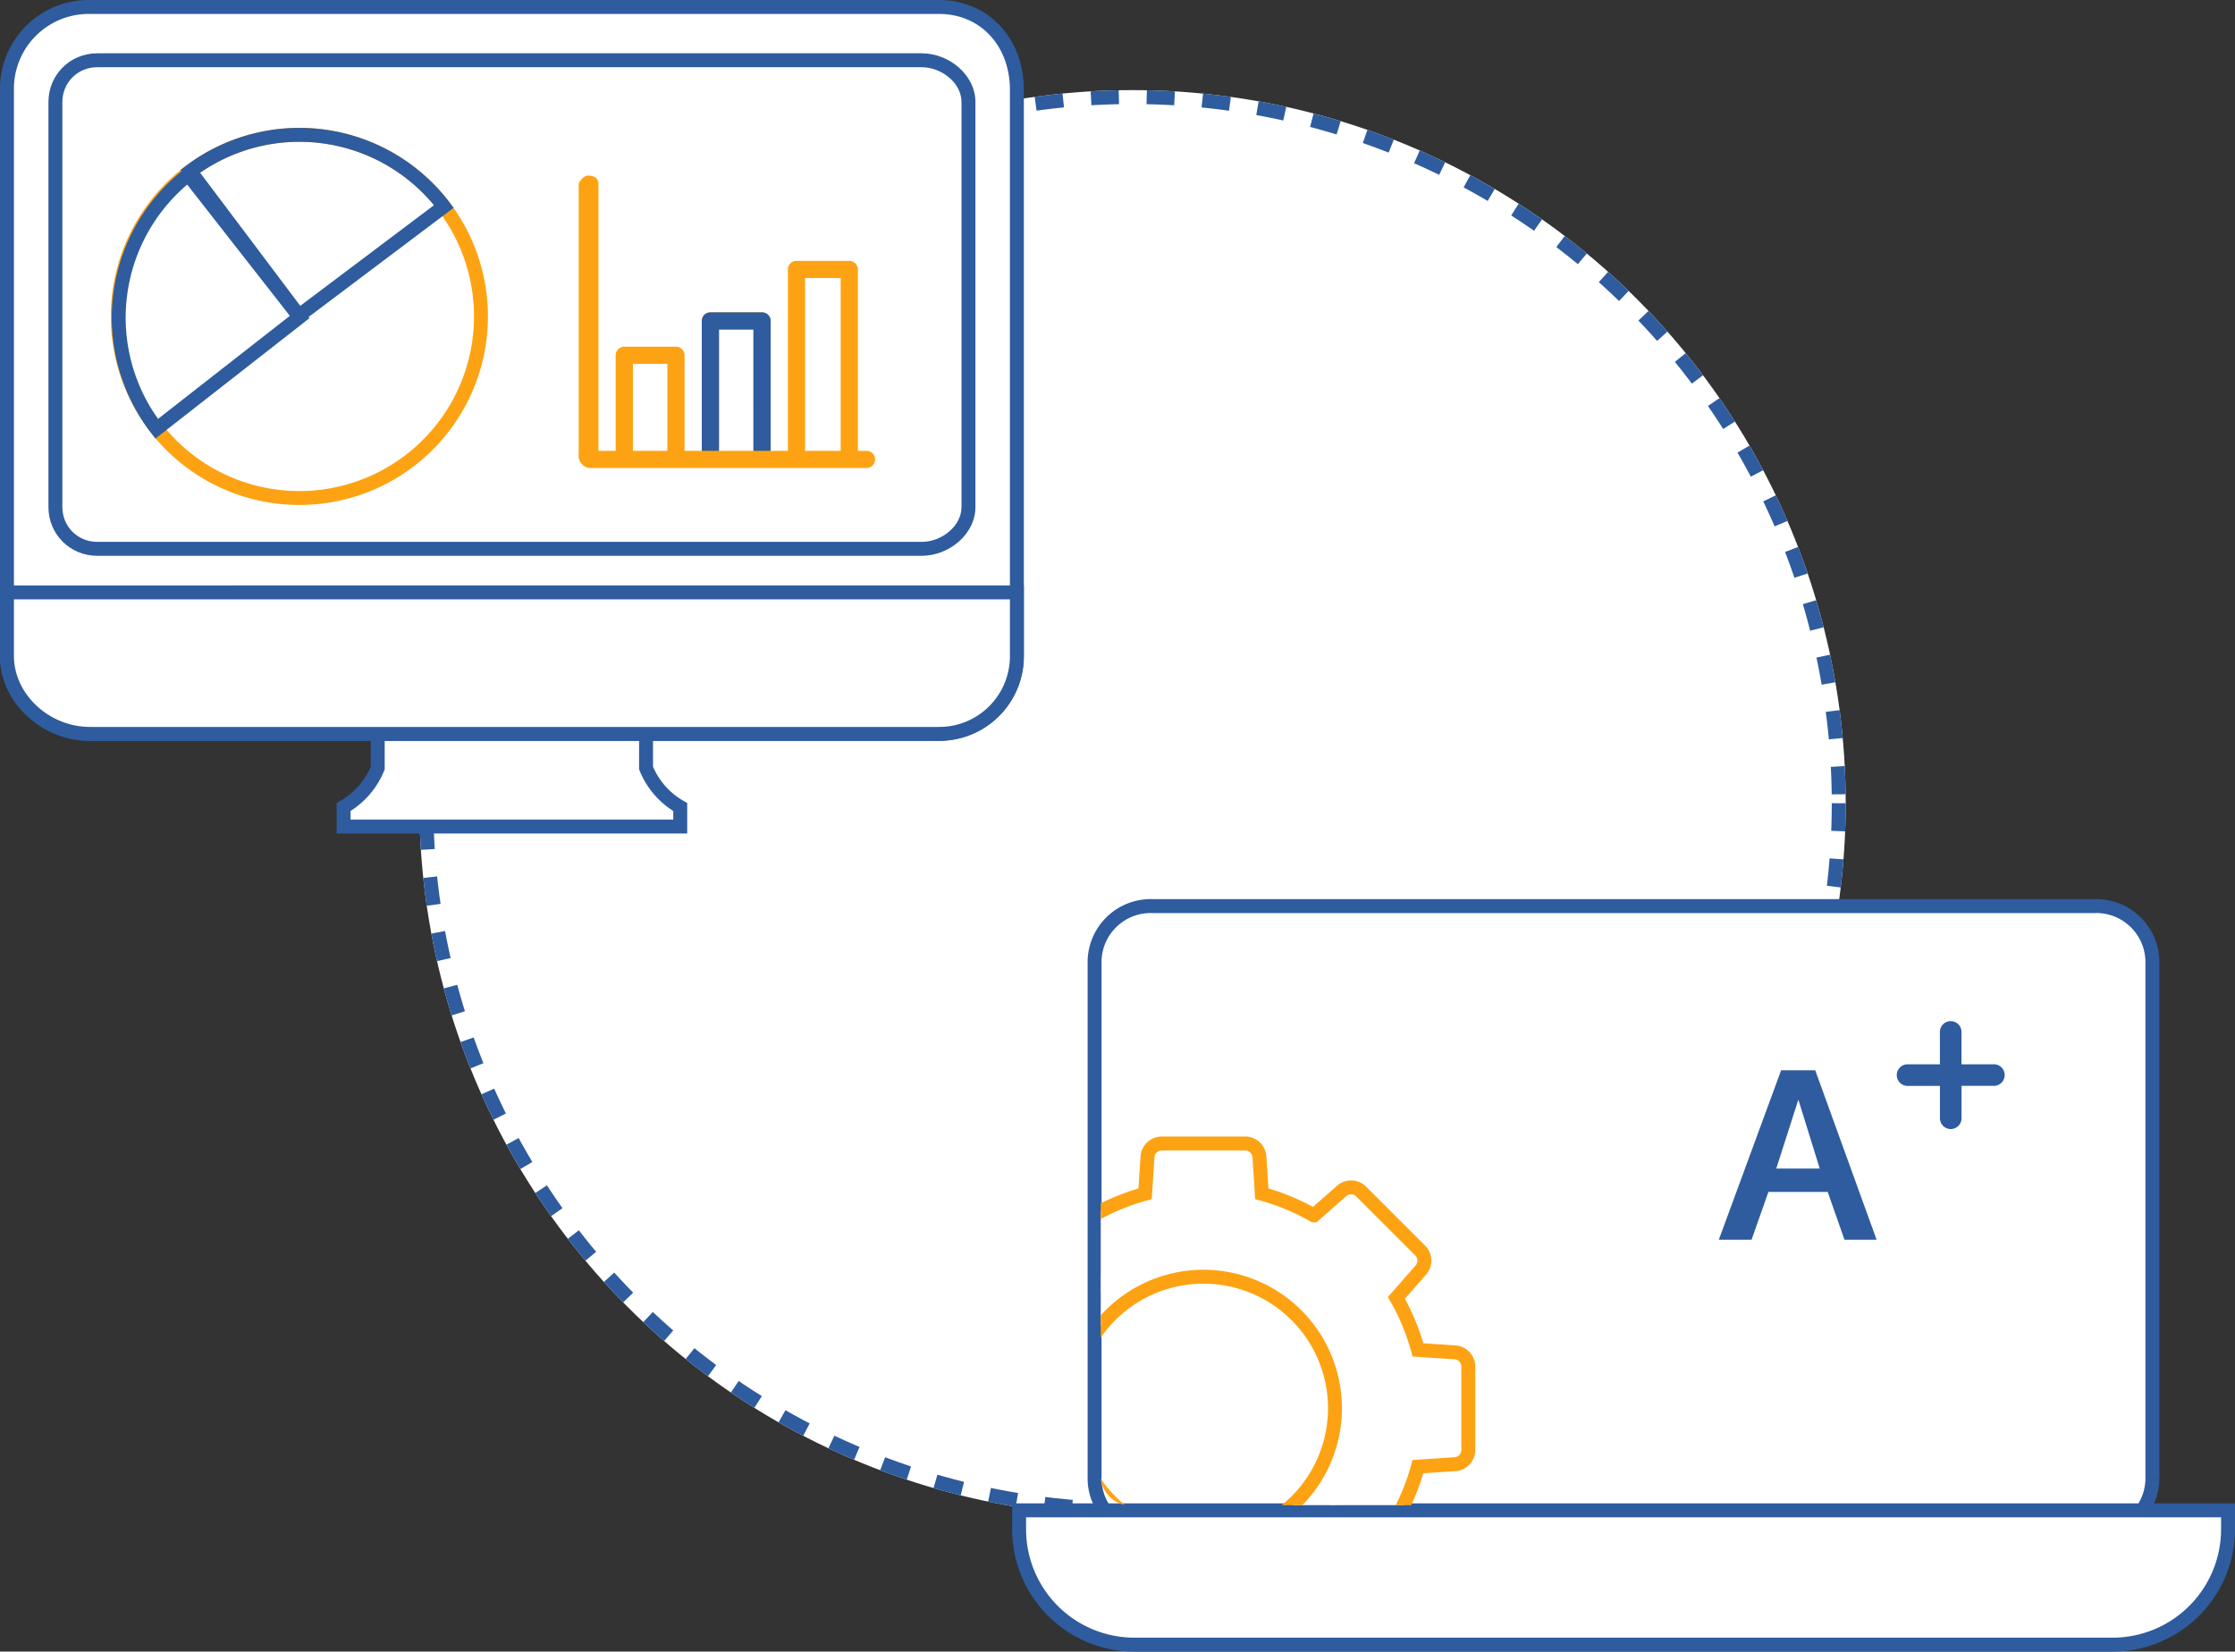 <svg xmlns="http://www.w3.org/2000/svg" xmlns:xlink="http://www.w3.org/1999/xlink" width="320.994" height="237.219" viewBox="0 0 320.994 237.219"><rect x="0" y="0" width="320.994" height="237.219" fill="#333333" stroke="none"/><defs><style>.a{fill:#ebf6f8;}.b,.d,.h{fill:#fff;}.b,.d,.k{stroke:#2e5c9e;}.b,.d,.g,.h,.j,.k{stroke-width:2px;}.b{stroke-dasharray:4;}.c{fill:#739ad0;}.e,.o{fill:#2e5c9e;}.f{clip-path:url(#a);}.g,.i,.j,.k,.n{fill:none;}.g{stroke:#739ad0;stroke-dasharray:5 5;}.g,.h{stroke-miterlimit:10;}.h,.j{stroke:#fda313;}.l{fill:#fda313;}.m,.o{stroke:none;}</style><clipPath id="a"><rect class="a" width="127.083" height="89.917" rx="4" transform="translate(0 0)"/></clipPath></defs><g transform="translate(-282.006 -1994.781)"><g transform="translate(-497.899 -748.568)"><g transform="translate(807.554 2738.173)"><g class="b" transform="translate(32.58 18.119)"><circle class="m" cx="102.427" cy="102.427" r="102.427"/><circle class="n" cx="102.427" cy="102.427" r="101.427"/></g></g><g transform="translate(926.271 2869.622)"><g transform="translate(0 3.864)"><g transform="translate(0 0)"><path class="c" d="M308.024,421.58H185.573a14.734,14.734,0,0,1-14.733-14.733v-71.8a14.734,14.734,0,0,1,14.733-14.733H308.024a14.734,14.734,0,0,1,14.733,14.733v71.8A14.742,14.742,0,0,1,308.024,421.58Z" transform="translate(-159.997 -320.31)"/><path class="d" d="M185.007,416.41a8.068,8.068,0,0,1-8.3-7.8V333.974a8.068,8.068,0,0,1,8.3-7.8h135.32a8.069,8.069,0,0,1,8.3,7.8v74.633a8.068,8.068,0,0,1-8.3,7.8Z" transform="translate(-165.866 -326.169)"/><path class="d" d="M319.067,410.117H178.6A16.565,16.565,0,0,1,162.03,393.55v-2.72H335.658v2.72A16.586,16.586,0,0,1,319.067,410.117Z" transform="translate(-162.03 -304.034)"/><g transform="translate(100.825 12.929)"><path class="e" d="M93.041,51H88.394V46.349a1.549,1.549,0,1,0-3.1,0V51H80.649a1.549,1.549,0,0,0,0,3.1H85.3v4.647a1.549,1.549,0,1,0,3.1,0V54.094h4.647a1.549,1.549,0,0,0,0-3.1Z" transform="translate(-53.873 -41.197)"/><path class="e" d="M-11.331,0l8.948-24.338h4.9L11.331,0H6.715L4.308-6.873H-4.208L-6.632,0ZM-3.08-10.227H3.163Q.174-19.806.091-20.121Z" transform="translate(11 35)"/></g></g></g><g class="f" transform="translate(11.722)"><g transform="translate(-23.281 37.97)"><circle class="g" cx="22.916" cy="22.916" r="22.916" transform="translate(14.962 14.88)"/><path class="h" d="M184.379,44.528V32.55a2.048,2.048,0,0,0-1.914-2.046l-5.309-.348a31.6,31.6,0,0,0-3.1-7.471l3.511-4a2.048,2.048,0,0,0-.09-2.8L169,7.411a2.048,2.048,0,0,0-2.8-.09l-4,3.511a31.69,31.69,0,0,0-7.471-3.1l-.348-5.309A2.048,2.048,0,0,0,152.334.51H140.355a2.048,2.048,0,0,0-2.046,1.914l-.348,5.309a31.6,31.6,0,0,0-7.471,3.1l-4-3.511a2.048,2.048,0,0,0-2.8.09l-8.478,8.467a2.048,2.048,0,0,0-.09,2.8l3.511,4a31.688,31.688,0,0,0-3.1,7.471l-5.309.348a2.048,2.048,0,0,0-1.914,2.046V44.528a2.048,2.048,0,0,0,1.914,2.046l5.309.348a31.6,31.6,0,0,0,3.1,7.471l-3.511,4a2.048,2.048,0,0,0,.09,2.8l8.473,8.473a2.048,2.048,0,0,0,2.8.09l4-3.511a31.69,31.69,0,0,0,7.471,3.1l.348,5.309a2.048,2.048,0,0,0,2.046,1.914h11.979a2.048,2.048,0,0,0,2.046-1.914l.348-5.309a31.6,31.6,0,0,0,7.471-3.1l4,3.511a2.048,2.048,0,0,0,2.8-.09l8.473-8.473a2.048,2.048,0,0,0,.09-2.8l-3.511-4a31.691,31.691,0,0,0,3.1-7.471l5.309-.348A2.053,2.053,0,0,0,184.379,44.528Zm-36.11,12.8a18.892,18.892,0,1,1,16.866-16.866A18.9,18.9,0,0,1,148.269,57.329Z" transform="translate(-108.31 -0.51)"/></g></g></g></g><g transform="translate(283.006 1983.458)"><path class="d" d="M261.664,363.564v2.8H213.315v-2.8a11.353,11.353,0,0,0,4.9-5.606V349.55h38.539v8.409A11.353,11.353,0,0,0,261.664,363.564Z" transform="translate(-164.966 -236.325)"/><path class="d" d="M285.153,208.64v81.283a11.156,11.156,0,0,1-11.211,11.211H152.018c-6.36,0-11.912-5.1-11.912-11.211V208.64a11.749,11.749,0,0,1,11.912-11.912H273.942C280.519,196.728,285.153,201.8,285.153,208.64Z" transform="translate(-140.106 -184.405)"/><path class="d" d="M285.153,324.076v9.109A11.156,11.156,0,0,1,273.942,344.4H152.018c-6.36,0-11.912-5.1-11.912-11.211v-9.109Z" transform="translate(-140.106 -227.668)"/><g class="i" transform="translate(6.019 18.629)"><path class="m" d="M6.944.35h118.42c3.912,0,7.708,3.1,7.708,7.007V65.516c0,3.912-3.8,7.007-7.708,7.007H6.944A6.954,6.954,0,0,1-.063,65.516V7.357A6.954,6.954,0,0,1,6.944.35Z"/><path class="o" d="M 6.944 2.35 C 4.137 2.35 1.937 4.55 1.937 7.357 L 1.937 65.516 C 1.937 68.324 4.137 70.523 6.944 70.523 L 125.365 70.523 C 126.794 70.523 128.252 69.962 129.366 68.984 C 130.466 68.018 131.073 66.786 131.073 65.516 L 131.073 7.357 C 131.073 6.088 130.466 4.856 129.366 3.89 C 128.252 2.911 126.794 2.35 125.365 2.35 L 6.944 2.35 M 6.944 0.35 L 125.365 0.35 C 129.277 0.35 133.073 3.445 133.073 7.357 L 133.073 65.516 C 133.073 69.428 129.277 72.523 125.365 72.523 L 6.944 72.523 C 3.032 72.523 -0.063 69.428 -0.063 65.516 L -0.063 7.357 C -0.063 3.445 3.032 0.35 6.944 0.35 Z"/></g><g transform="translate(11.572 30.687)"><g transform="translate(0 0)"><path class="j" d="M139.092,419.161a26.081,26.081,0,1,0,5.156-36.522A26.078,26.078,0,0,0,139.092,419.161Z" transform="translate(-129.506 -377.394)"/><g transform="translate(0 0.002)"><path class="k" d="M145.678,382.627a26.079,26.079,0,0,1,36.418,5.058l-20.823,15.673Z" transform="translate(-130.919 -377.396)"/><path class="k" d="M0,20.731a26.079,26.079,0,0,0,36.418-5.058L15.6,0Z" transform="matrix(-0.259, 0.966, -0.966, -0.259, 34.502, 11.101)"/></g></g><g transform="translate(70.539 5.855)"><path class="l" d="M40.865,39.636H39.629V13.583a1.235,1.235,0,0,0-1.236-1.233H30.808a1.235,1.235,0,0,0-1.236,1.233V39.636H27.1V20.98a1.235,1.235,0,0,0-1.236-1.233H18.444a1.235,1.235,0,0,0-1.236,1.233V39.636H14.735V25.911A1.235,1.235,0,0,0,13.5,24.678H6.079a1.235,1.235,0,0,0-1.236,1.233V39.636H2.37V1.255C2.37.574,1.816.1.923.1S-.471,1.255-.471,1.255V40.089a1.773,1.773,0,0,0,1.6,2.012H40.865a1.233,1.233,0,1,0,0-2.466Zm-28.6,0H7.316V27.144h4.946Zm12.365,0H19.68V22.213h4.946Zm12.529,0H32.045V14.816h5.111Z" transform="translate(0.472 -0.101)"/></g></g></g><g transform="translate(365.117 2020)"><path class="e" d="M27.1,39.636V20.98a1.235,1.235,0,0,0-1.236-1.233H18.444a1.235,1.235,0,0,0-1.236,1.233V39.636Zm-2.473,0H19.68V22.213h4.946Z" transform="translate(0.472 -0.101)"/></g></g></svg>